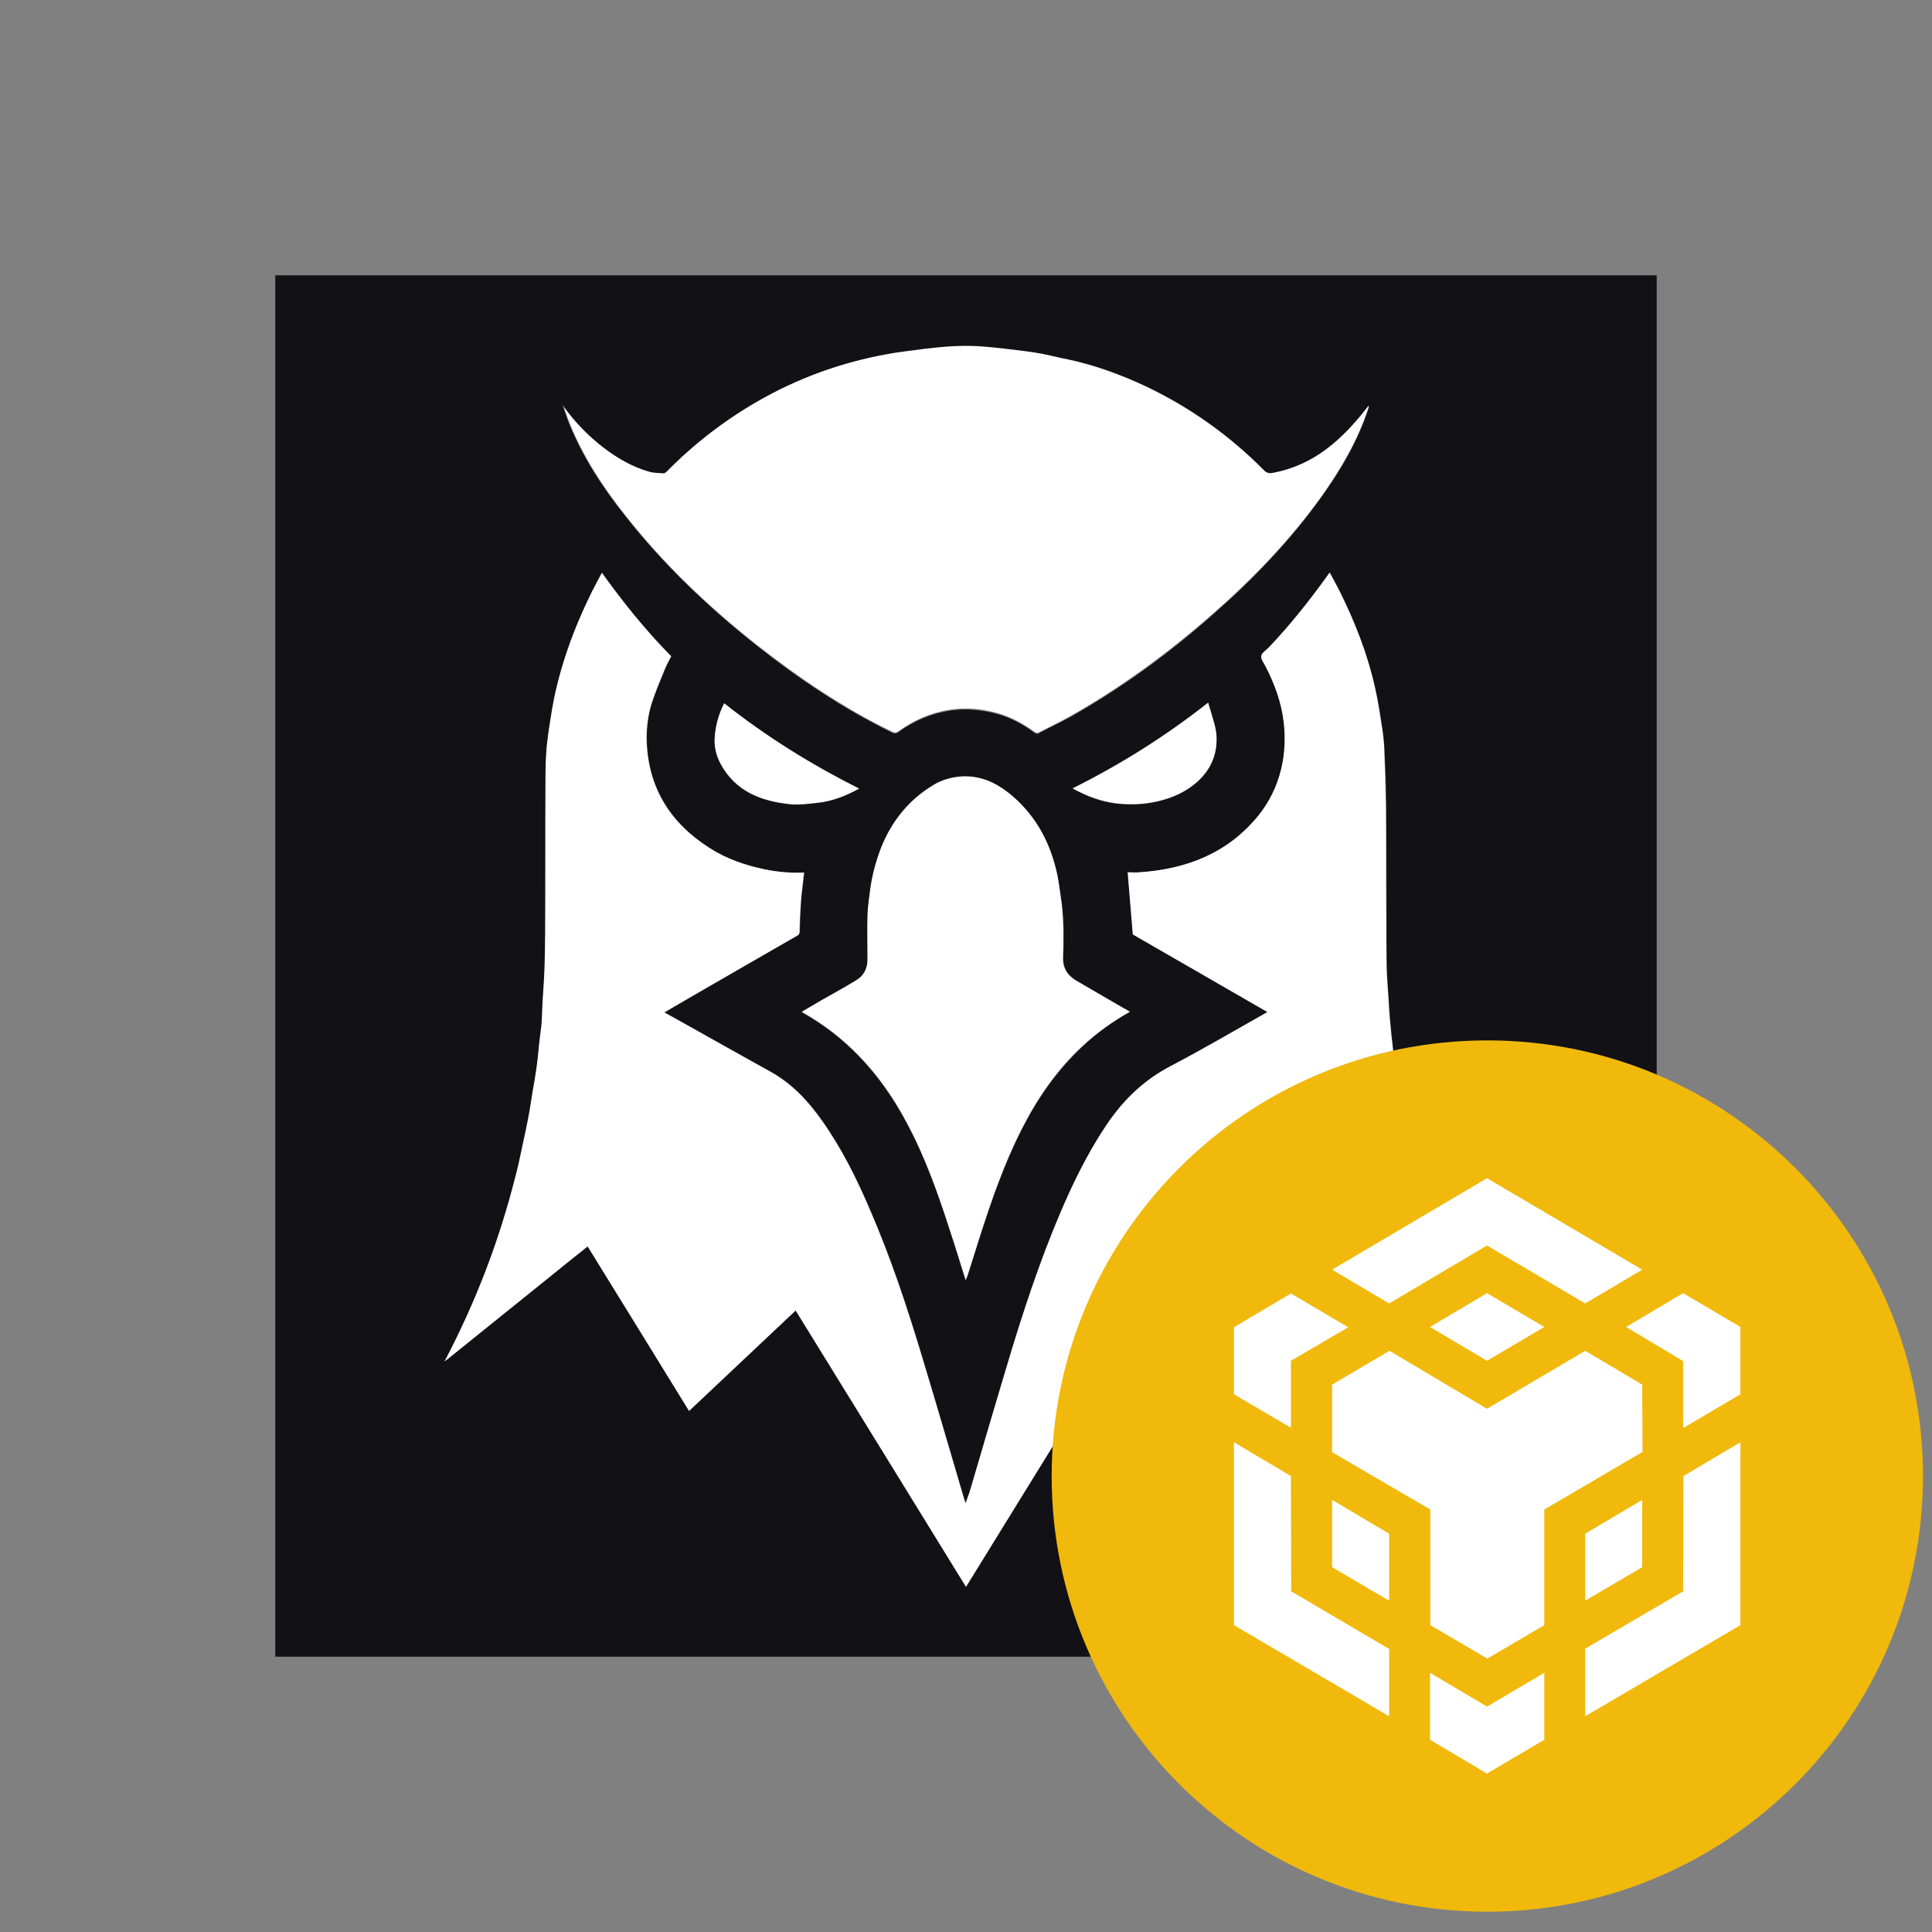 <?xml version="1.0" encoding="utf-8"?>
<!-- Generator: Adobe Illustrator 27.2.0, SVG Export Plug-In . SVG Version: 6.00 Build 0)  -->
<svg version="1.1" id="_Слой_1" xmlns="http://www.w3.org/2000/svg" xmlns:xlink="http://www.w3.org/1999/xlink" x="0px"
	 y="0px" viewBox="0 0 600 600" style="enable-background:new 0 0 600 600;" xml:space="preserve">
<rect x="0" y="0" width="600" height="600" fill="#808080" stroke="none"/>
<style type="text/css">
	.st0{fill:#111116;}
	.st1{fill:#FFFFFF;}
	.st2{fill-rule:evenodd;clip-rule:evenodd;fill:#F0B90B;}
</style>
<path class="st0" d="M85.5,85.5h429v429h-429C85.5,371.5,85.5,228.5,85.5,85.5z M175,126.2c-0.1-0.1-0.1-0.2-0.2-0.2
	c0,0.1,0,0.2,0.1,0.4c0.6,1.8,1.2,3.6,1.9,5.3c4.3,10.5,10.4,19.8,17.4,28.6c11.9,15.1,25.8,28.3,40.9,40.3
	c13.1,10.3,26.9,19.6,41.9,26.9c0.8,0.4,1.3,0.4,2-0.1c5.2-3.8,11.1-6.2,17.6-6.9c3.9-0.4,7.6,0,11.4,0.8c4.9,1.1,9.2,3.3,13.3,6.3
	c0.5,0.4,0.9,0.4,1.4,0.1c3.1-1.7,6.4-3.2,9.5-4.9c15.8-8.9,30.4-19.5,44-31.5c12.7-11.1,24.4-23.2,34.3-37.1
	c6.1-8.5,11.3-17.4,14.5-27.4c0.1-0.2,0.1-0.4,0.1-0.6c-0.2,0.1-0.3,0.2-0.4,0.4c-7.6,9.8-16.4,18-29.2,20.4c-1.2,0.2-2.1,0.1-3-0.8
	c-10.6-10.8-22.7-19.4-36.4-25.9c-7.8-3.8-15.9-6.7-24.4-8.5c-2.8-0.6-5.6-1.4-8.4-1.9c-3.4-0.6-6.8-1-10.2-1.3
	c-3.1-0.3-6.2-0.7-9.4-0.9c-5.7-0.4-11.4,0.1-17,0.9c-3.7,0.5-7.5,0.9-11.2,1.6c-14.3,2.6-27.8,7.5-40.4,14.8
	c-10.2,5.9-19.5,13.1-27.8,21.5c-0.3,0.3-0.8,0.7-1.1,0.7c-1.5-0.1-3.1-0.1-4.5-0.5c-5.2-1.5-9.9-4.2-14.2-7.5
	C182.6,135.3,178.5,131.1,175,126.2L175,126.2z M138.3,422.5c0.2-0.2,0.5-0.3,0.7-0.5c10.3-8.3,20.5-16.5,30.8-24.8
	c4.2-3.4,8.4-6.8,12.7-10.2c10.5,17.1,21,34.1,31.5,51.1c11.1-10.5,22.1-20.8,33.1-31.2c17.7,28.7,35.2,57.2,52.9,85.9
	c17.7-28.7,35.3-57.2,52.9-85.9c11.1,10.4,22.1,20.8,33.1,31.2c10.5-17.1,21-34.1,31.5-51.1c0.2,0.1,0.3,0.2,0.4,0.2
	c14.4,11.6,28.8,23.2,43.1,34.8c0.2,0.2,0.5,0.3,0.8,0.4c0,0,0,0.1,0,0.1c0,0,0.1,0,0.1,0c0,0-0.1-0.1-0.1-0.1
	c-0.1-0.3-0.2-0.5-0.3-0.8c-2.8-5.8-5.6-11.5-8.2-17.4c-7.4-16.8-12.7-34.4-16.5-52.4c-1.1-5.4-1.9-10.9-2.8-16.3
	c-0.2-1.3-0.5-2.6-0.7-4c-0.3-2.1-0.5-4.2-0.7-6.3c-0.3-2.6-0.6-5.1-0.8-7.7c-0.2-2.3-0.3-4.6-0.5-6.9c-0.2-3.3-0.5-6.6-0.6-10
	c-0.1-5.7-0.1-11.4-0.1-17.1c0-11,0-22.1-0.1-33.1c0-5.6-0.2-11.2-0.5-16.9c-0.1-2.3-0.3-4.6-0.6-6.8c-0.7-4.4-1.3-8.8-2.3-13.1
	c-2.4-10.5-6.3-20.4-11-30c-1-1.9-2-3.8-3.1-5.8c-0.3,0.4-0.5,0.6-0.6,0.9c-5.6,7.9-11.7,15.4-18.4,22.5c-0.8,0.8-2.1,1.6-2.2,2.5
	c-0.1,1,0.8,2.1,1.3,3.2c2.8,5.6,5,11.4,5.7,17.7c0.5,4.7,0.4,9.4-0.8,14.1c-1.3,5.4-3.7,10.3-7.2,14.7
	c-9.5,11.6-22.2,16.5-36.8,17.5c-1.3,0.1-2.5,0-3.7,0c0.5,6.4,1,12.8,1.6,19.3c13.7,7.9,27.7,16,41.8,24.1c-0.3,0.2-0.5,0.3-0.7,0.4
	c-9.7,5.4-19.3,11.1-29.2,16.3c-8.3,4.3-14.7,10.5-19.9,18.1c-4.6,6.8-8.4,14-11.8,21.4c-7.1,15.5-12.6,31.7-17.6,48
	c-4.5,15-8.9,30-13.3,44.9c-0.3,1.1-0.7,2.2-1.2,3.5c-0.2-0.8-0.4-1.2-0.6-1.7c-4.3-14.5-8.5-29.1-12.9-43.6
	c-4.7-15.6-9.8-31.1-16.3-46c-4.1-9.6-8.8-19-14.8-27.5c-4.3-6.2-9.4-11.6-16.1-15.3c-9-5-18-10.1-27-15.1c-1.9-1.1-3.9-2.2-5.9-3.3
	c3.1-1.8,6.1-3.5,9.1-5.3c10.7-6.2,21.4-12.4,32.1-18.5c0.6-0.3,0.7-0.7,0.8-1.3c0.1-3.1,0.2-6.2,0.4-9.2c0.1-1.9,0.4-3.8,0.6-5.7
	c0.1-1.1,0.3-2.2,0.4-3.4c-4.2,0.1-8.2-0.2-12.2-1c-6.1-1.2-11.9-3.2-17.1-6.6c-12.1-7.7-19-18.4-19.6-33c-0.1-3.7,0.2-7.3,1.2-10.8
	c1.1-3.8,2.7-7.5,4.2-11.2c0.6-1.6,1.4-3.1,2.2-4.6c-7.9-8-14.9-16.7-21.5-25.9c-1.1,2.1-2.2,4.1-3.2,6.1
	c-5.7,11.6-10.1,23.7-12.3,36.5c-0.6,3.7-1.2,7.5-1.6,11.2c-0.3,3.3-0.4,6.7-0.4,10.1c-0.1,16.1-0.1,32.1-0.1,48.2
	c0,3.5-0.1,7.1-0.2,10.6c-0.1,3.5-0.4,6.9-0.6,10.4c-0.1,1.6-0.1,3.1-0.2,4.7c-0.1,1-0.1,2-0.2,3c-0.2,1.6-0.4,3.3-0.6,4.9
	c-0.3,2.7-0.5,5.4-0.9,8.1c-0.3,2.2-0.7,4.5-1,6.7c-0.5,3-0.9,6-1.5,9c-0.5,2.7-1.1,5.4-1.7,8.1c-0.8,3.4-1.5,6.8-2.3,10.1
	c-5.1,19.8-12.3,38.8-21.8,56.9c0,0.1,0,0.2,0,0.3C138.2,422.6,138.2,422.5,138.3,422.5L138.3,422.5z M350.9,314.2
	c-5.5-3.1-10.7-6.2-16.1-9.2c-2.9-1.6-4.5-3.8-4.6-7.1c0-1.3,0.1-2.6,0.1-3.8c0.1-5.2,0-10.3-0.8-15.4c-0.4-2.8-0.8-5.6-1.4-8.3
	c-2.3-9.6-6.9-17.7-14.8-24c-4.2-3.4-8.8-5.4-14.3-5.1c-3.2,0.1-6.2,0.9-8.9,2.6c-7.7,4.7-13.1,11.3-16.4,19.6
	c-1.7,4.3-2.8,8.7-3.4,13.2c-0.3,2.5-0.8,5.1-0.8,7.6c-0.1,4.6,0,9.3,0,13.9c0,2.9-1.3,5.1-3.8,6.6c-3.4,2-6.8,3.8-10.2,5.8
	c-2.1,1.2-4.3,2.5-6.5,3.8c6.5,3.6,12.2,8,17.3,13.2c7.3,7.4,12.8,16,17.4,25.3c5.2,10.6,8.9,21.8,12.5,33c1.2,3.9,2.5,7.8,3.7,11.8
	c0.2-0.6,0.4-1.1,0.6-1.5c1.2-3.8,2.4-7.6,3.6-11.4c3.7-11.5,7.6-22.9,13.1-33.8c4.9-9.7,11-18.5,18.9-25.9
	C340.5,320.8,345.4,317.3,350.9,314.2L350.9,314.2z M266.8,244.9c-14.9-7.5-28.9-16.2-41.9-26.4c-1.7,3.2-2.6,6.6-2.9,10.1
	c-0.3,3.1,0.4,6,1.8,8.7c4.6,8.5,12.5,11.5,21.5,12.5c2.8,0.3,5.6-0.1,8.4-0.4C258.3,248.9,262.6,247.2,266.8,244.9L266.8,244.9z
	 M333.2,244.8c0.1,0.1,0.1,0.2,0.1,0.2c0.6,0.3,1.3,0.7,1.9,1c4,2,8.3,3.4,12.8,3.7c3.9,0.3,7.8,0.1,11.6-0.8
	c4.7-1.1,8.9-3.1,12.5-6.3c4-3.7,5.9-8.2,5.7-13.6c0-1.3-0.3-2.7-0.6-3.9c-0.6-2.2-1.3-4.4-2-6.8C362,228.7,348,237.4,333.2,244.8
	L333.2,244.8z"/>
<path class="st1" d="M461.8,422.5c-0.3-0.1-0.6-0.2-0.8-0.4c-14.4-11.6-28.8-23.2-43.1-34.8c-0.1-0.1-0.2-0.1-0.4-0.2
	c-10.5,17-21,34-31.5,51.1c-11-10.4-22-20.7-33.1-31.2c-17.6,28.6-35.2,57.2-52.9,85.8c-17.7-28.7-35.2-57.2-52.9-85.8
	c-11,10.4-22,20.7-33.1,31.2c-10.5-17.1-21-34.1-31.5-51.1c-4.3,3.4-8.5,6.8-12.7,10.2c-10.3,8.3-20.5,16.5-30.8,24.8
	c-0.2,0.2-0.5,0.3-0.7,0.5c-0.1,0-0.1-0.1-0.1-0.1c9.5-18.1,16.8-37.1,21.8-56.9c0.9-3.3,1.6-6.7,2.3-10.1c0.6-2.7,1.2-5.4,1.7-8.1
	c0.6-3,1-6,1.5-9c0.4-2.2,0.8-4.4,1.1-6.7c0.4-2.7,0.6-5.4,0.9-8.1c0.2-1.6,0.4-3.3,0.6-4.9c0.1-1,0.2-2,0.2-3
	c0.1-1.6,0.1-3.1,0.2-4.7c0.2-3.5,0.5-6.9,0.6-10.4c0.1-3.5,0.2-7.1,0.2-10.6c0.1-16.1,0-32.1,0.1-48.2c0-3.4,0.1-6.7,0.4-10.1
	c0.4-3.8,1-7.5,1.6-11.2c2.2-12.8,6.6-24.9,12.3-36.5c1-2,2.1-4,3.2-6.1c6.6,9.2,13.6,17.9,21.5,25.9c-0.7,1.5-1.6,3-2.2,4.6
	c-1.5,3.7-3.1,7.4-4.2,11.2c-0.9,3.5-1.3,7.1-1.2,10.8c0.6,14.6,7.5,25.3,19.6,33c5.2,3.3,11,5.3,17.1,6.6c4,0.8,8,1.2,12.2,1
	c-0.2,1.2-0.3,2.3-0.4,3.4c-0.2,1.9-0.5,3.8-0.6,5.7c-0.2,3.1-0.4,6.1-0.4,9.2c0,0.6-0.2,1-0.8,1.3c-10.7,6.2-21.4,12.3-32.1,18.5
	c-3,1.7-6,3.5-9.1,5.3c2,1.2,4,2.2,5.9,3.3c9,5.1,18,10.1,27,15.1c6.7,3.7,11.7,9.1,16.1,15.3c6.1,8.6,10.7,17.9,14.8,27.5
	c6.5,15,11.6,30.4,16.3,46c4.4,14.5,8.6,29.1,12.9,43.6c0.1,0.5,0.3,0.9,0.6,1.7c0.4-1.4,0.8-2.4,1.2-3.5c4.4-15,8.8-30,13.3-44.9
	c5-16.3,10.5-32.4,17.6-48c3.4-7.4,7.2-14.6,11.8-21.4c5.2-7.7,11.6-13.8,19.9-18.1c9.9-5.2,19.5-10.8,29.2-16.3
	c0.2-0.1,0.4-0.2,0.7-0.4c-14.1-8.1-28-16.2-41.8-24.1c-0.5-6.5-1.1-12.9-1.6-19.3c1.1,0,2.4,0.1,3.7,0c14.6-1,27.3-5.9,36.8-17.5
	c3.5-4.3,5.9-9.2,7.2-14.7c1.1-4.6,1.3-9.4,0.8-14.1c-0.7-6.3-2.8-12.1-5.7-17.7c-0.5-1-1.5-2.2-1.3-3.2c0.1-0.9,1.4-1.7,2.2-2.5
	c6.7-7,12.7-14.6,18.4-22.5c0.2-0.3,0.4-0.5,0.6-0.9c1.1,2,2.1,3.8,3.1,5.8c4.8,9.6,8.7,19.5,11,30c1,4.3,1.6,8.7,2.3,13.1
	c0.3,2.3,0.6,4.6,0.6,6.8c0.2,5.6,0.4,11.2,0.5,16.9c0.1,11,0,22.1,0.1,33.1c0,5.7,0,11.4,0.1,17c0.1,3.3,0.4,6.6,0.6,10
	c0.1,2.3,0.2,4.6,0.5,6.9c0.2,2.6,0.5,5.1,0.8,7.7c0.2,2.1,0.4,4.2,0.7,6.3c0.2,1.3,0.4,2.7,0.7,4c0.9,5.4,1.7,10.9,2.8,16.3
	c3.8,18,9.1,35.5,16.5,52.3c2.6,5.9,5.5,11.6,8.2,17.4C461.5,422,461.6,422.3,461.8,422.5L461.8,422.5L461.8,422.5z"/>
<path class="st1" d="M175,126.2c3.5,4.9,7.6,9.1,12.4,12.8c4.3,3.3,9,6,14.2,7.5c1.4,0.4,3,0.4,4.5,0.5c0.4,0,0.8-0.4,1.1-0.7
	c8.3-8.4,17.6-15.6,27.8-21.5c12.6-7.3,26.1-12.2,40.4-14.8c3.7-0.7,7.5-1.1,11.2-1.6c5.6-0.7,11.3-1.2,17-0.9
	c3.1,0.2,6.3,0.5,9.4,0.9c3.4,0.4,6.9,0.8,10.2,1.4c2.8,0.5,5.6,1.3,8.4,1.8c8.5,1.8,16.6,4.8,24.5,8.5
	c13.6,6.5,25.8,15.2,36.4,25.9c0.9,1,1.9,1.1,3,0.8c12.8-2.4,21.6-10.6,29.2-20.4c0.1-0.1,0.2-0.3,0.4-0.4c0,0.2-0.1,0.4-0.1,0.6
	c-3.3,10-8.5,18.9-14.5,27.4c-9.9,13.8-21.6,25.9-34.3,37c-13.6,11.9-28.2,22.6-44,31.5c-3.1,1.7-6.3,3.3-9.5,4.9
	c-0.5,0.3-0.9,0.2-1.4-0.1c-4-3-8.4-5.2-13.3-6.3c-3.7-0.9-7.5-1.2-11.4-0.8c-6.5,0.7-12.3,3.1-17.6,6.9c-0.7,0.5-1.2,0.5-2,0.1
	c-15-7.3-28.8-16.6-41.9-26.9c-15.1-11.9-29-25.1-40.9-40.3c-7-8.8-13.1-18.2-17.3-28.6c-0.7-1.8-1.3-3.6-1.9-5.3
	C174.9,126.3,174.9,126.2,175,126.2L175,126.2z"/>
<path class="st1" d="M350.9,314.2c-5.5,3.1-10.3,6.6-14.8,10.7c-8,7.4-14,16.2-18.9,25.9c-5.5,10.8-9.4,22.2-13.1,33.8
	c-1.2,3.8-2.4,7.6-3.6,11.4c-0.1,0.5-0.4,0.9-0.6,1.5c-1.3-4.1-2.5-8-3.7-11.8c-3.6-11.2-7.3-22.4-12.5-33
	c-4.5-9.3-10.1-17.9-17.4-25.3c-5.1-5.2-10.8-9.5-17.3-13.2c2.2-1.3,4.4-2.6,6.5-3.8c3.4-1.9,6.8-3.8,10.1-5.8
	c2.5-1.4,3.8-3.6,3.8-6.6c0-4.6-0.1-9.3,0-13.9c0.1-2.5,0.5-5.1,0.8-7.6c0.6-4.6,1.8-9,3.4-13.2c3.3-8.3,8.7-15,16.4-19.6
	c2.7-1.6,5.7-2.4,8.9-2.6c5.5-0.2,10.1,1.8,14.3,5.1c7.8,6.2,12.5,14.4,14.8,24c0.7,2.7,1,5.6,1.4,8.3c0.8,5.1,0.9,10.3,0.8,15.4
	c0,1.3-0.1,2.6-0.1,3.8c0,3.3,1.7,5.5,4.6,7.1C340.2,308,345.4,311.1,350.9,314.2L350.9,314.2z"/>
<path class="st1" d="M266.8,244.9c-4.2,2.3-8.5,4-13.1,4.4c-2.8,0.3-5.6,0.7-8.4,0.4c-9-0.9-16.9-4-21.5-12.5
	c-1.5-2.7-2.1-5.7-1.8-8.7c0.3-3.5,1.3-6.9,2.9-10.1C237.9,228.7,251.8,237.4,266.8,244.9L266.8,244.9z"/>
<path class="st1" d="M333.2,244.8c14.8-7.4,28.7-16.1,42-26.6c0.7,2.4,1.4,4.6,2,6.8c0.3,1.3,0.6,2.6,0.6,3.9
	c0.2,5.4-1.8,9.9-5.7,13.6c-3.5,3.3-7.8,5.2-12.5,6.3c-3.8,0.9-7.7,1.1-11.6,0.8c-4.5-0.4-8.7-1.7-12.8-3.7c-0.6-0.3-1.3-0.6-1.9-1
	C333.3,245,333.3,244.9,333.2,244.8L333.2,244.8z"/>
<path class="st1" d="M174.9,126.3l-0.1-0.4c0.1,0.1,0.1,0.2,0.2,0.2C174.9,126.2,174.9,126.3,174.9,126.3L174.9,126.3z"/>
<path class="st1" d="M138.3,422.5c-0.1,0.1-0.1,0.1-0.2,0.2c0-0.1,0-0.2,0-0.3C138.2,422.4,138.2,422.5,138.3,422.5L138.3,422.5z"/>
<path class="st1" d="M461.7,422.5c0,0,0.1,0.1,0.1,0.1c0,0-0.1,0-0.1,0C461.7,422.6,461.8,422.5,461.7,422.5L461.7,422.5z"/>
<g>
	<path class="st2" d="M461.9,323.1c74.7,0,135.3,60.6,135.3,135.3s-60.6,135.3-135.3,135.3s-135.3-60.6-135.3-135.3
		S387.1,323.1,461.9,323.1L461.9,323.1z"/>
	<path class="st1" d="M400.9,458.4l0.1,35.8l30.4,17.9V533l-48.2-28.3v-56.8L400.9,458.4L400.9,458.4z M400.9,422.6v20.8L383.2,433
		v-20.8l17.7-10.5l17.8,10.5L400.9,422.6L400.9,422.6z M444.1,412.1l17.7-10.5l17.8,10.5l-17.8,10.5L444.1,412.1L444.1,412.1z"/>
	<path class="st1" d="M413.7,486.7v-20.9l17.7,10.5v20.8L413.7,486.7L413.7,486.7z M444.1,519.5l17.7,10.5l17.8-10.5v20.8
		l-17.8,10.5l-17.7-10.5V519.5L444.1,519.5z M505,412.1l17.7-10.5l17.8,10.5V433l-17.8,10.5v-20.8L505,412.1L505,412.1L505,412.1z
		 M522.7,494.2l0.1-35.8l17.7-10.5v56.8L492.3,533V512L522.7,494.2L522.7,494.2L522.7,494.2z"/>
	<polygon class="st1" points="510,486.7 492.3,497.1 492.3,476.3 510,465.8 	"/>
	<path class="st1" d="M510,430l0.1,20.9l-30.5,17.9v35.9l-17.7,10.4l-17.7-10.4v-35.9L413.7,451V430l17.8-10.5l30.3,18l30.5-18
		L510,430L510,430L510,430z M413.7,394.3l48.1-28.4l48.2,28.4l-17.7,10.5l-30.5-18l-30.4,18L413.7,394.3L413.7,394.3z"/>
</g>
</svg>
